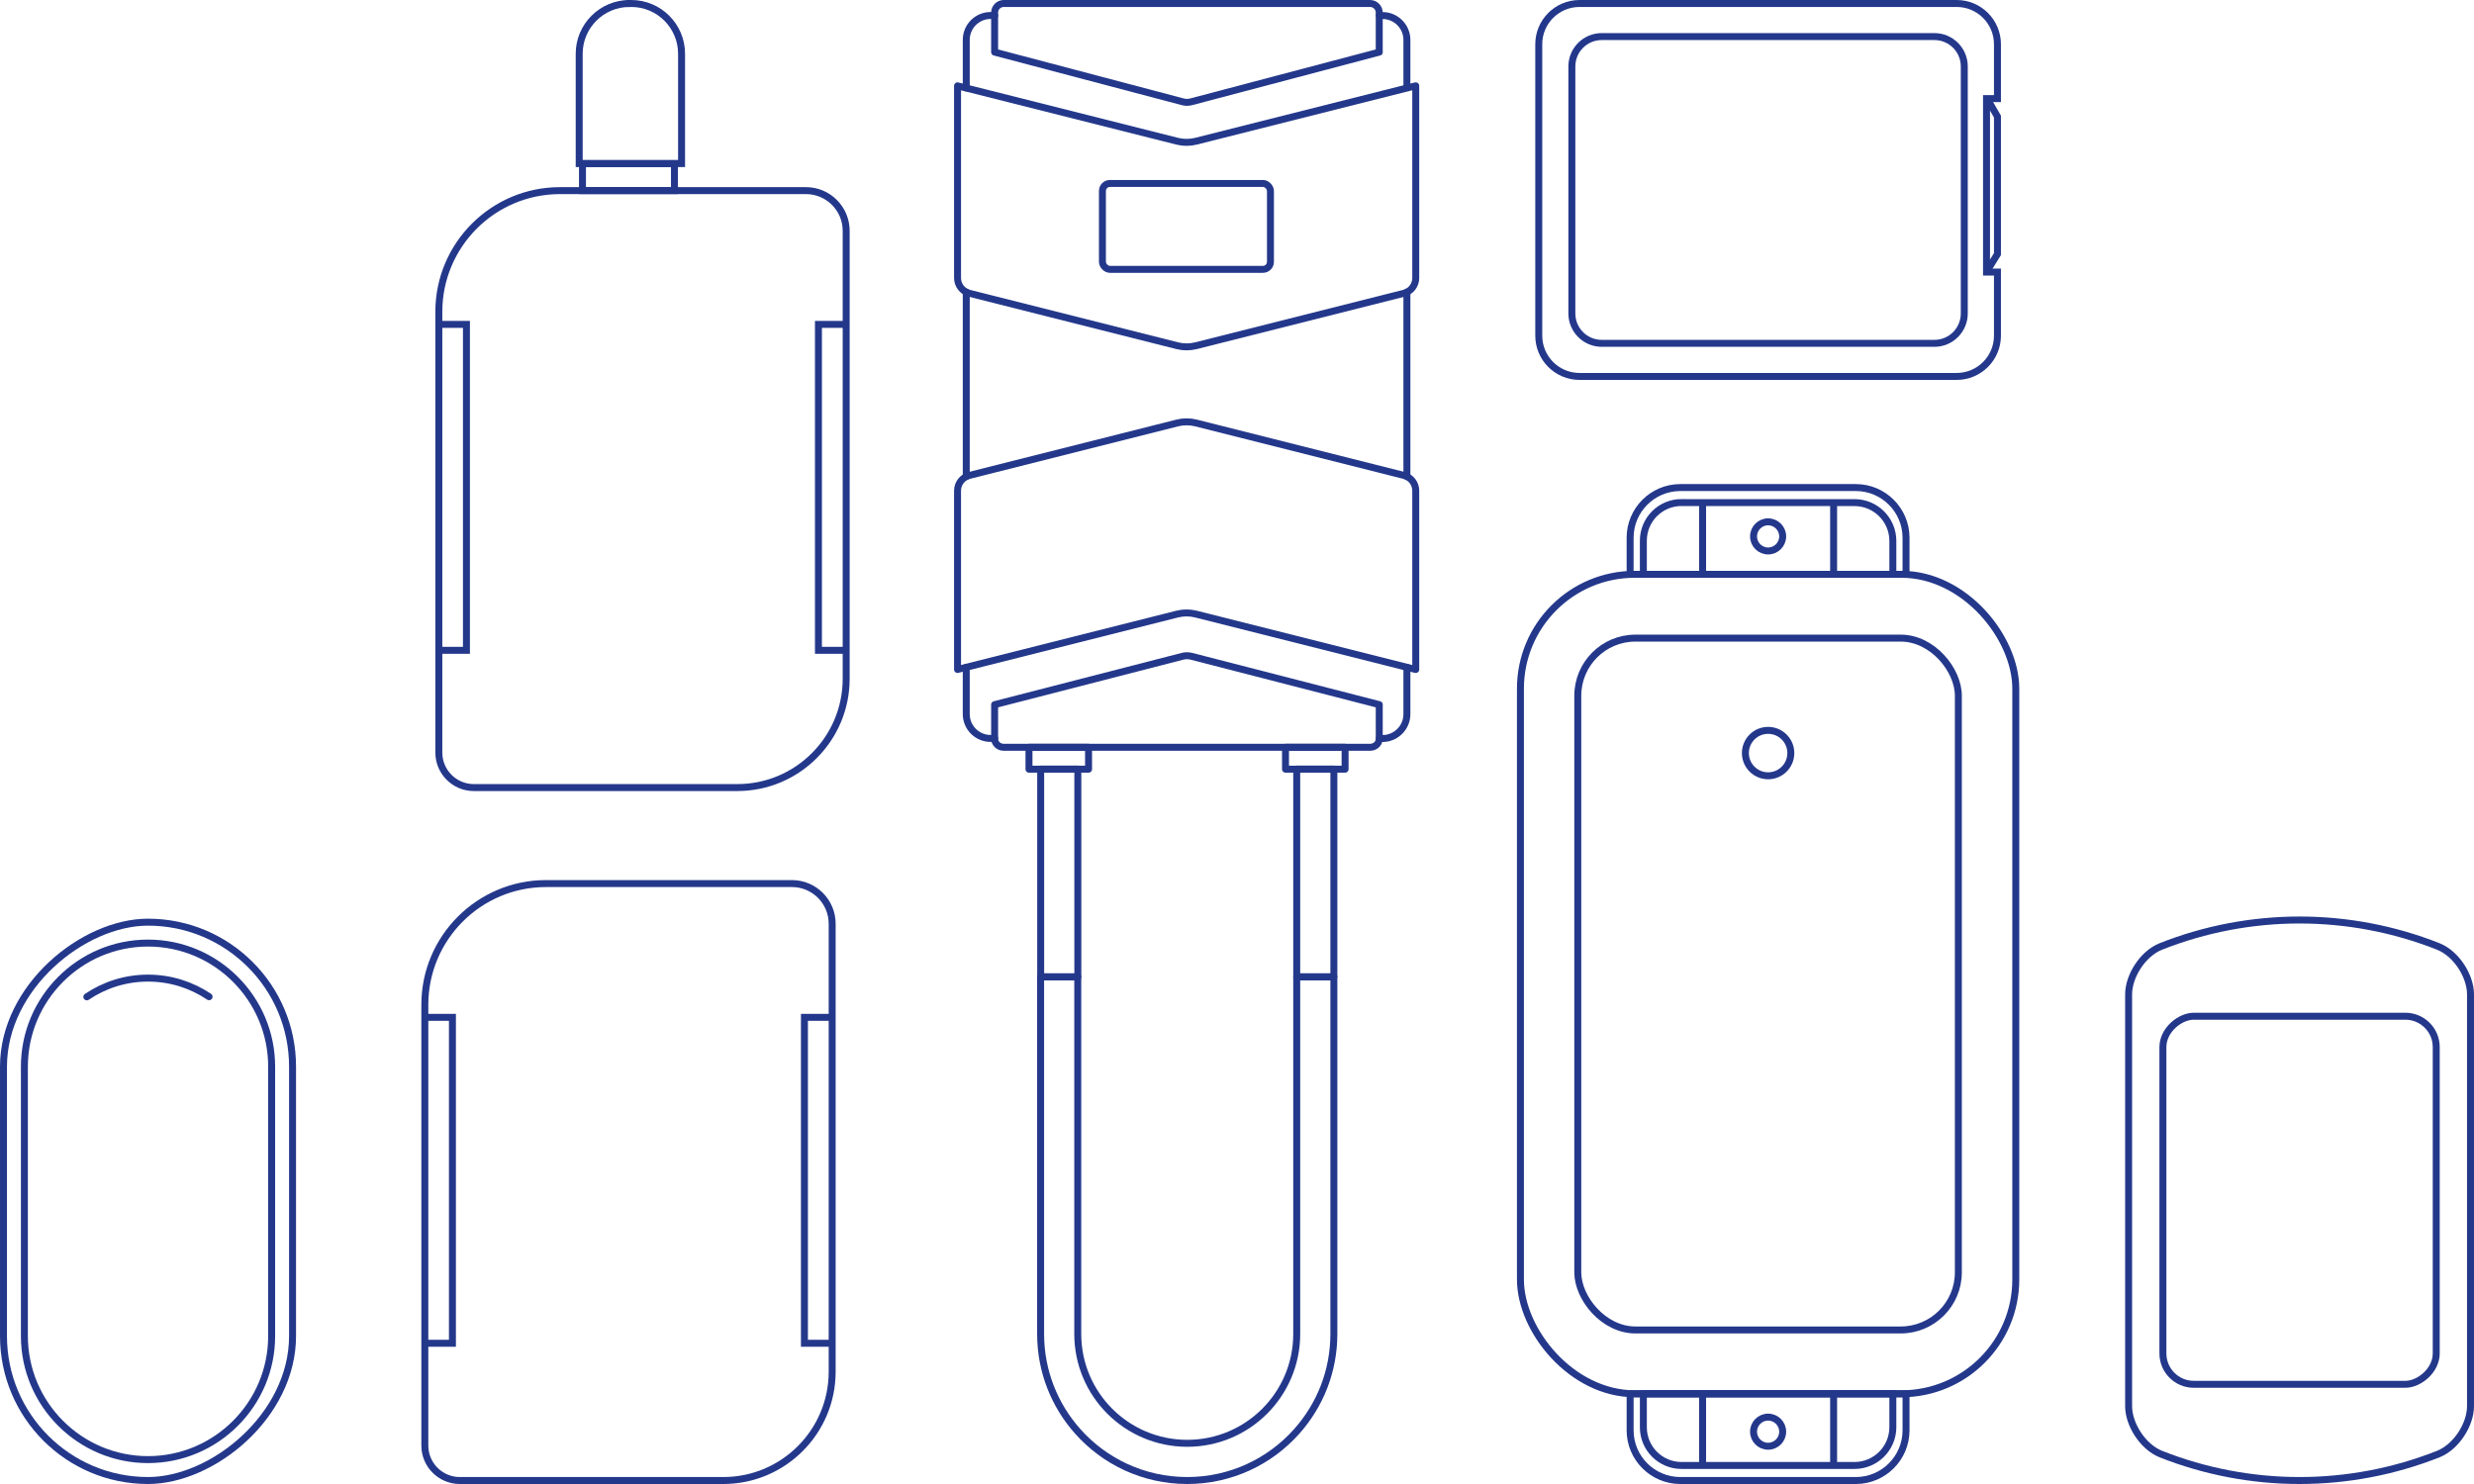 <?xml version="1.0" encoding="UTF-8"?> <svg xmlns="http://www.w3.org/2000/svg" id="Layer_2" data-name="Layer 2" viewBox="0 0 355 213"><defs><style> .cls-1 { stroke-linecap: round; stroke-linejoin: round; } .cls-1, .cls-2 { fill: none; stroke: #24388b; } .cls-2 { stroke-miterlimit: 10; } </style></defs><g id="Figures"><g><g><rect class="cls-2" x="226.4" y="91.59" width="54.61" height="99.3" rx="8.27" ry="8.27"></rect><rect class="cls-2" x="218.17" y="82.43" width="71.08" height="117.62" rx="16.41" ry="16.41"></rect><circle class="cls-2" cx="253.71" cy="108.09" r="3.26"></circle><g><path class="cls-2" d="M241.28,72.14h24.83c3.04,0,5.5,2.47,5.5,5.5v4.79h-35.8v-4.83c0-3.02,2.45-5.47,5.47-5.47Z"></path><path class="cls-2" d="M241.11,69.98h25.19c3.97,0,7.2,3.23,7.2,7.2v5.25h-39.59v-5.25c0-3.97,3.23-7.2,7.2-7.2Z"></path><g><line class="cls-2" x1="244.31" y1="72.14" x2="244.31" y2="82.43"></line><line class="cls-2" x1="263.11" y1="72.14" x2="263.11" y2="82.43"></line></g><circle class="cls-2" cx="253.71" cy="76.99" r="2.09"></circle></g><g><path class="cls-2" d="M235.81,200.05h35.8v4.79c0,3.04-2.47,5.5-5.5,5.5h-24.83c-3.02,0-5.47-2.45-5.47-5.47v-4.83h0Z"></path><path class="cls-2" d="M233.91,200.05h39.59v5.25c0,3.97-3.23,7.2-7.2,7.2h-25.19c-3.97,0-7.2-3.23-7.2-7.2v-5.25h0Z"></path><g><line class="cls-2" x1="244.31" y1="210.34" x2="244.31" y2="200.05"></line><line class="cls-2" x1="263.11" y1="210.34" x2="263.11" y2="200.05"></line></g><circle class="cls-2" cx="253.71" cy="205.49" r="2.09"></circle></g></g><g><path class="cls-2" d="M229.84,5.25h47.73c2.37,0,4.29,1.92,4.29,4.29v35.45c0,2.37-1.92,4.29-4.29,4.29h-47.73c-2.37,0-4.29-1.92-4.29-4.29V9.54c0-2.37,1.92-4.29,4.29-4.29Z"></path><path class="cls-2" d="M280.77,54.03h-54.12c-3.23,0-5.85-2.62-5.85-5.85V6.35c0-3.23,2.62-5.85,5.85-5.85h54.12c3.23,0,5.85,2.62,5.85,5.85v7.8h-1.57v24.9h1.57v9.13c0,3.23-2.62,5.85-5.85,5.85Z"></path><polyline class="cls-2" points="285.04 13.99 286.62 16.73 286.62 36.47 285.04 39.03"></polyline></g><g><path class="cls-2" d="M78.34,126.82h35.3c3.18,0,5.77,2.58,5.77,5.77v64.29c0,8.62-7,15.62-15.62,15.62h-37.81c-2.77,0-5.02-2.25-5.02-5.02v-63.27c0-9.6,7.79-17.39,17.39-17.39Z"></path><polyline class="cls-2" points="60.95 146.02 64.92 146.02 64.92 192.8 60.95 192.8"></polyline><polyline class="cls-2" points="119.4 146.02 115.43 146.02 115.43 192.8 119.4 192.8"></polyline></g><g><path class="cls-2" d="M80.35,27.36h35.3c3.18,0,5.77,2.58,5.77,5.77v64.29c0,8.62-7,15.62-15.62,15.62h-37.81c-2.77,0-5.02-2.25-5.02-5.02v-63.27c0-9.6,7.79-17.39,17.39-17.39Z"></path><polyline class="cls-2" points="62.96 46.56 66.93 46.56 66.93 93.34 62.96 93.34"></polyline><polyline class="cls-2" points="121.41 46.56 117.44 46.56 117.44 93.34 121.41 93.34"></polyline><path class="cls-2" d="M90.33.5h.25c3.99,0,7.22,3.24,7.22,7.22v15.76h-14.69V7.72c0-3.99,3.24-7.22,7.22-7.22Z"></path><rect class="cls-2" x="83.58" y="23.48" width="13.2" height="3.88"></rect></g><g><path class="cls-1" d="M138.65,12.63v-6.91c0-1.93,1.57-3.5,3.5-3.5h.58"></path><line class="cls-1" x1="138.65" y1="68.4" x2="138.65" y2="41.92"></line><path class="cls-1" d="M142.73,105.99h-.58c-1.93,0-3.5-1.57-3.5-3.5v-6.72"></path><path class="cls-1" d="M201.88,95.78v6.72c0,1.93-1.57,3.5-3.5,3.5h-.46"></path><line class="cls-1" x1="201.88" y1="41.92" x2="201.88" y2="68.4"></line><path class="cls-1" d="M197.92,2.23h.46c1.93,0,3.5,1.57,3.5,3.5v6.81"></path><path class="cls-1" d="M197.92,7.48l-26.99,7.13c-.4.11-.82.11-1.22,0l-26.99-7.13V1.81c0-.72.59-1.31,1.31-1.31h52.57c.72,0,1.31.59,1.31,1.31v5.66Z"></path><path class="cls-1" d="M197.92,101.14l-26.99-6.95c-.4-.1-.82-.1-1.22,0l-26.99,6.95v4.9c0,.67.59,1.22,1.31,1.22h52.57c.72,0,1.31-.54,1.31-1.22v-4.9Z"></path><path class="cls-1" d="M203.13,96.09l-31.52-7.95c-.88-.22-1.81-.22-2.69,0l-31.52,7.95v-25.66c0-1.04.71-1.95,1.72-2.2l29.81-7.52c.88-.22,1.81-.22,2.69,0l29.81,7.52c1.01.25,1.72,1.16,1.72,2.2v25.66Z"></path><path class="cls-1" d="M203.13,12.32l-31.52,7.95c-.88.22-1.81.22-2.69,0l-31.52-7.95v27.58c0,1.04.71,1.95,1.72,2.2l29.81,7.52c.88.22,1.81.22,2.69,0l29.81-7.52c1.01-.25,1.72-1.16,1.72-2.2V12.32Z"></path><rect class="cls-1" x="158.19" y="26.33" width="24.11" height="12.33" rx="1.08" ry="1.08"></rect><rect class="cls-1" x="147.65" y="107.26" width="8.55" height="3.14"></rect><rect class="cls-1" x="184.46" y="107.26" width="8.55" height="3.14"></rect><rect class="cls-1" x="149.33" y="110.39" width="5.33" height="29.82"></rect><path class="cls-1" d="M191.4,140.21v51.25c0,5.37-2.01,10.27-5.33,13.99-3.85,4.33-9.47,7.05-15.71,7.05s-11.86-2.72-15.71-7.05c-3.31-3.71-5.33-8.61-5.33-13.99v-51.25h5.33v51.25c0,8.68,7.04,15.7,15.71,15.7s15.71-7.03,15.71-15.7v-51.25h5.33Z"></path><rect class="cls-1" x="186.07" y="110.39" width="5.33" height="29.82"></rect></g><g><path class="cls-1" d="M12.46,143.08c2.51-1.7,5.53-2.69,8.78-2.69s6.26.99,8.76,2.67"></path><path class="cls-2" d="M21.24,209.5c-9.78,0-17.74-7.96-17.74-17.74v-38.66c0-9.78,7.96-17.74,17.74-17.74s17.74,7.96,17.74,17.74v38.66c0,9.78-7.96,17.74-17.74,17.74h0Z"></path><rect class="cls-2" x="-18.83" y="151.69" width="80.14" height="41.48" rx="20.74" ry="20.74" transform="translate(193.67 151.19) rotate(90)"></rect></g><g><path class="cls-2" d="M305.44,201.83v-59.11c0-2.61,2.01-5.81,4.59-6.86,12.8-5.08,27.08-5.08,39.88,0,2.58,1.05,4.59,4.25,4.59,6.86v59.11c0,2.61-2.01,5.81-4.59,6.86-12.8,5.08-27.08,5.08-39.88,0-2.57-1.05-4.59-4.25-4.59-6.86Z"></path><rect class="cls-2" x="303.56" y="152.66" width="52.83" height="39.22" rx="4.43" ry="4.43" transform="translate(502.24 -157.7) rotate(90)"></rect></g></g></g></svg> 